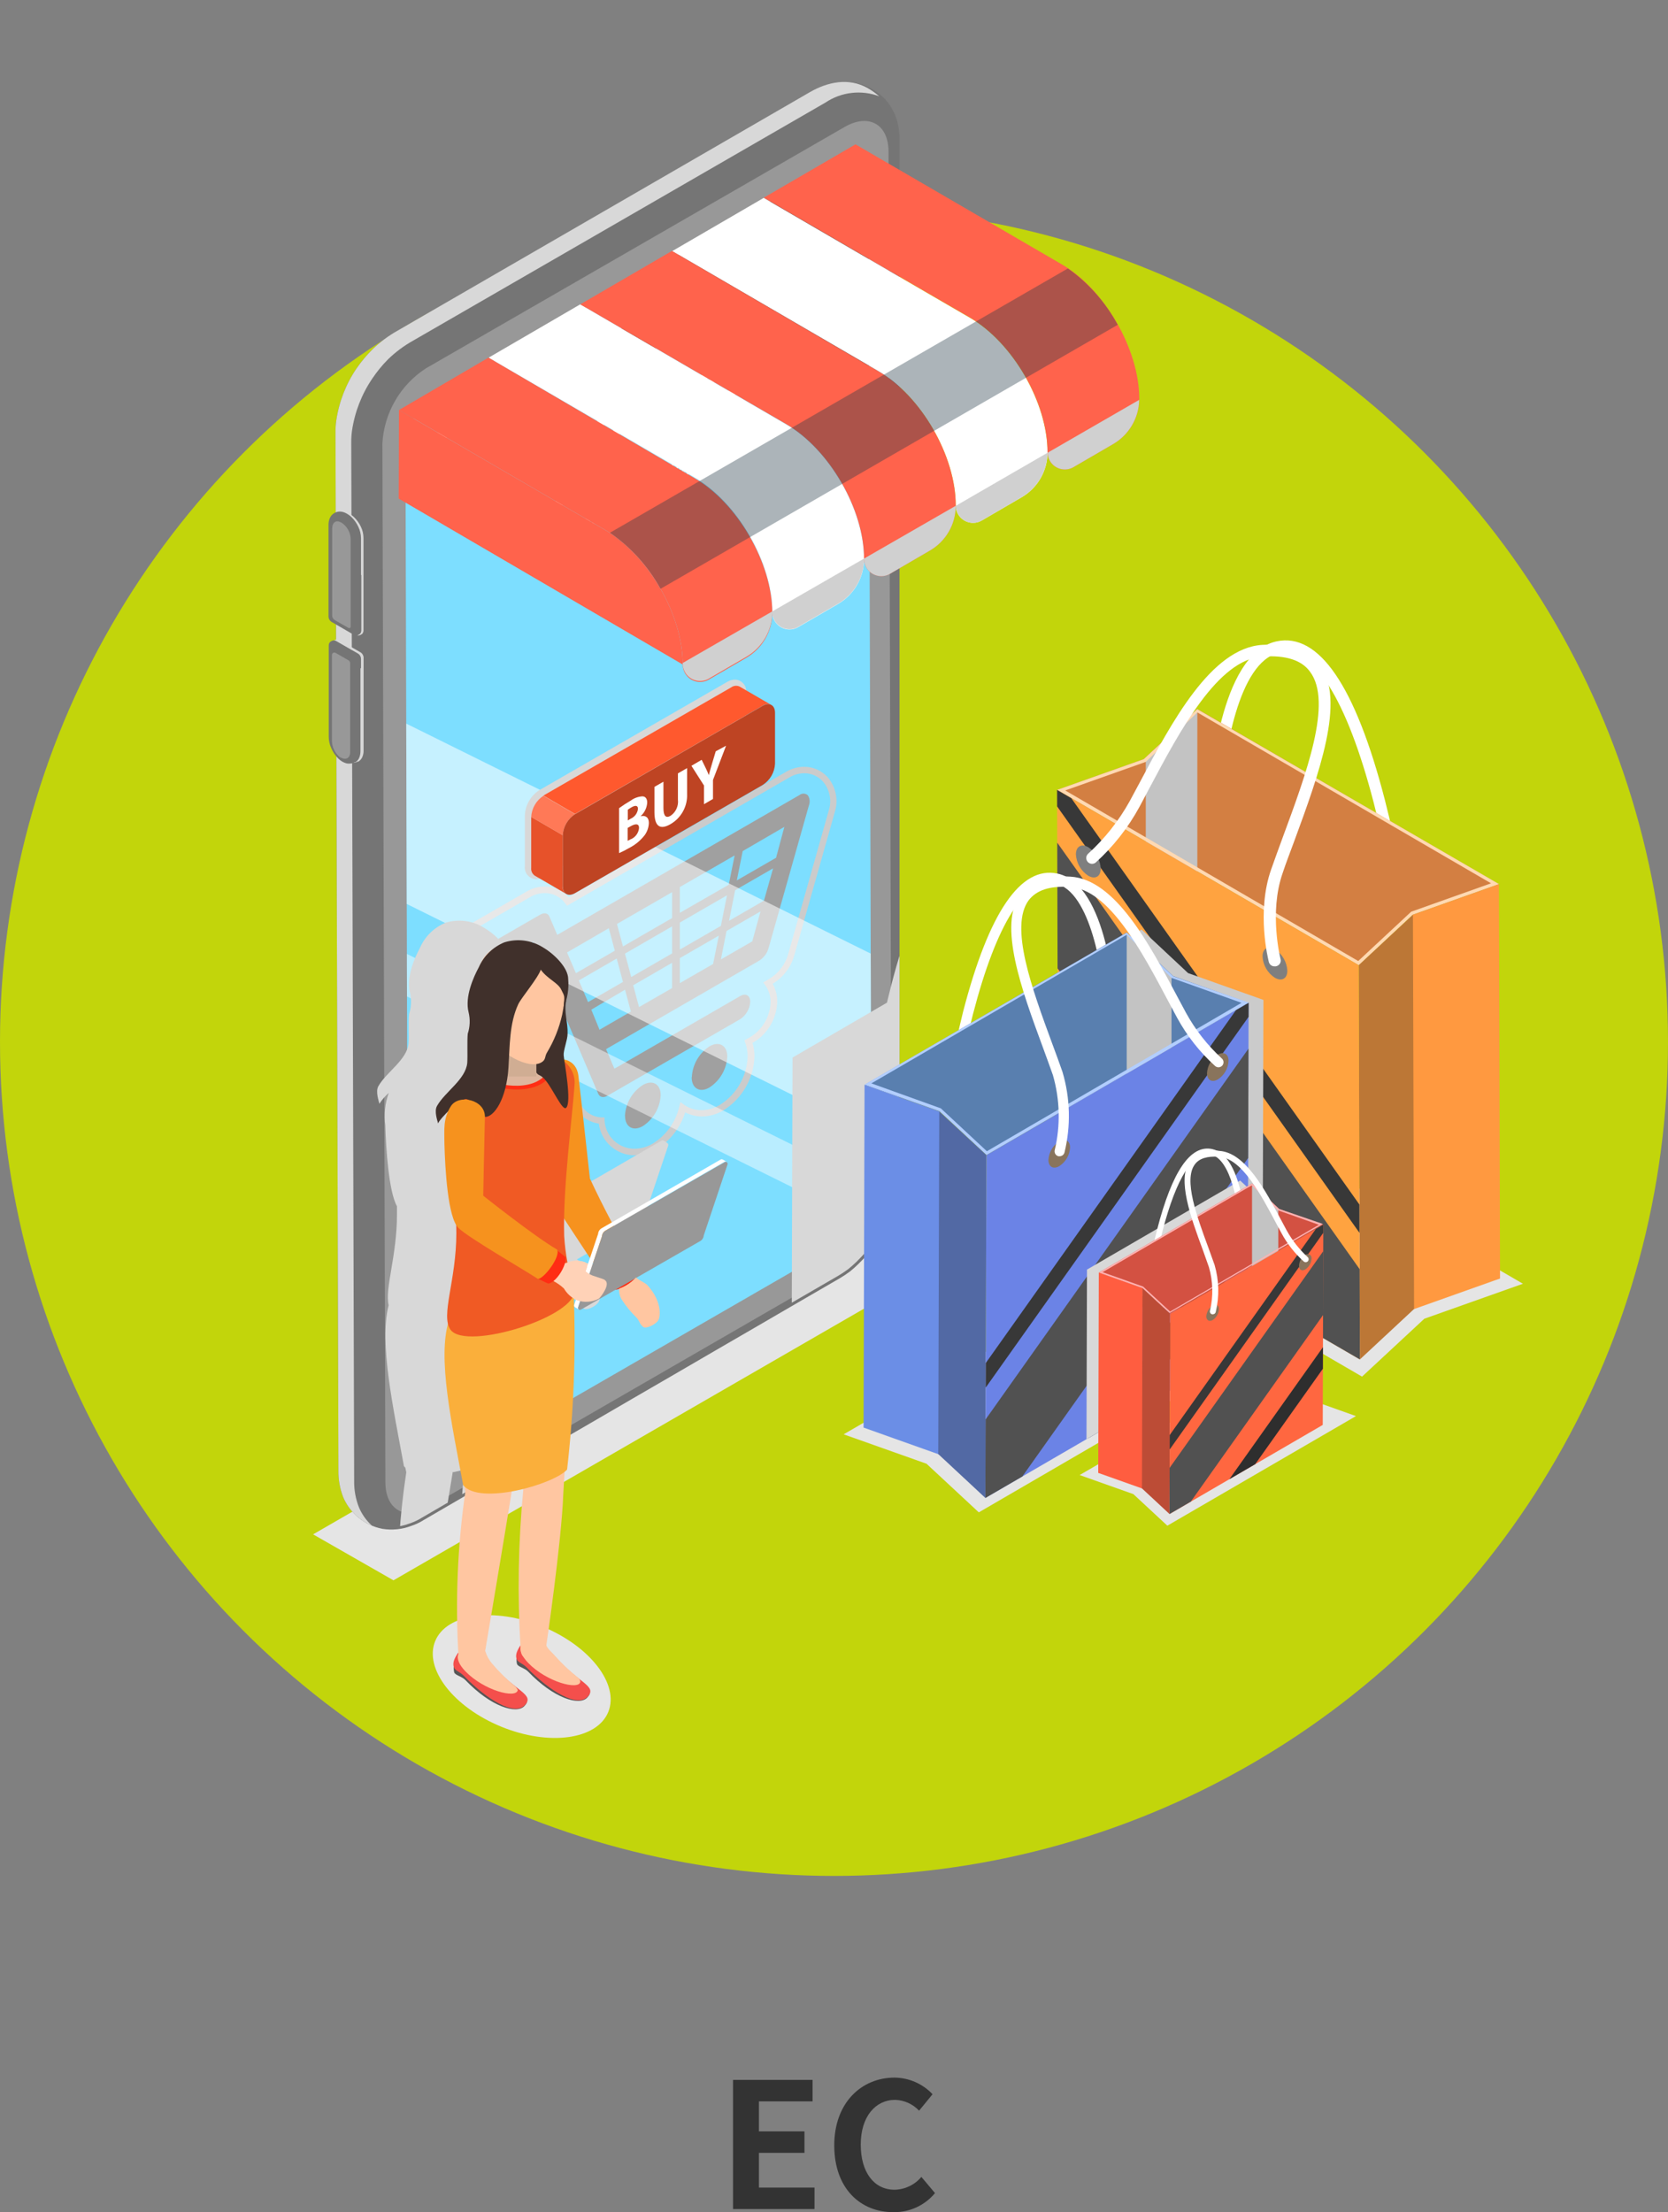 <?xml version="1.0" encoding="UTF-8"?>
<svg xmlns="http://www.w3.org/2000/svg" xmlns:xlink="http://www.w3.org/1999/xlink" viewBox="0 0 230 305">
  <rect x="0" y="0" width="230" height="305" fill="#808080" stroke="none"/>
  <defs>
    <style>
      .cls-1 {
        fill: none;
      }

      .cls-2 {
        fill: #faaf3b;
      }

      .cls-3 {
        fill: #f05a24;
      }

      .cls-4 {
        fill: #ffa340;
      }

      .cls-5, .cls-6, .cls-7 {
        fill: #fff;
      }

      .cls-8 {
        fill: #ffe42e;
      }

      .cls-9 {
        fill: #f6921e;
      }

      .cls-10 {
        fill: #ffd9b2;
      }

      .cls-11 {
        fill: #f44f4c;
      }

      .cls-12 {
        fill: #ffd2b7;
      }

      .cls-13 {
        fill: #ffc6a1;
      }

      .cls-14 {
        fill: #ff9940;
      }

      .cls-15 {
        fill: #ffb2b2;
      }

      .cls-16 {
        fill: #ff2d14;
      }

      .cls-17 {
        fill: #e7522a;
      }

      .cls-18 {
        fill: #ff7957;
      }

      .cls-19 {
        fill: #ff5d40;
      }

      .cls-20 {
        fill: #ff634c;
      }

      .cls-21 {
        fill: #ff6740;
      }

      .cls-22 {
        fill: #ff592e;
      }

      .cls-23 {
        fill: #7f7f7f;
      }

      .cls-24 {
        fill: #7ddeff;
      }

      .cls-25 {
        fill: #6b83e6;
      }

      .cls-26 {
        fill: #6b8ee6;
      }

      .cls-27 {
        fill: #989898;
      }

      .cls-28 {
        fill: #a0a0a0;
      }

      .cls-29 {
        fill: #c2d50b;
      }

      .cls-30 {
        fill: #bc4c36;
      }

      .cls-31 {
        fill: #333;
      }

      .cls-32 {
        fill: #b2ceff;
      }

      .cls-33, .cls-34 {
        fill: #d8d8d8;
      }

      .cls-35 {
        fill: #bc7736;
      }

      .cls-36 {
        fill: #be4423;
      }

      .cls-37 {
        fill: #a77343;
      }

      .cls-38 {
        fill: #d0d0d0;
      }

      .cls-39 {
        fill: #d0ad93;
      }

      .cls-40, .cls-41 {
        fill: #cbcbcb;
      }

      .cls-42 {
        fill: #d37f42;
      }

      .cls-43 {
        fill: #d35142;
      }

      .cls-44 {
        fill: #ddb69e;
      }

      .cls-45 {
        fill: #404040;
      }

      .cls-46 {
        fill: #40302b;
      }

      .cls-47 {
        fill: #1a1a1a;
      }

      .cls-48 {
        fill: #89745c;
      }

      .cls-49 {
        fill: #646464;
      }

      .cls-50 {
        fill: #597faf;
      }

      .cls-51 {
        fill: #383838;
      }

      .cls-52 {
        fill: #575757;
      }

      .cls-53 {
        fill: #2e2e2e;
      }

      .cls-54 {
        fill: #5269a4;
      }

      .cls-55 {
        fill: #757575;
      }

      .cls-56 {
        fill: #4d4d4d;
      }

      .cls-57 {
        fill: #515151;
      }

      .cls-34, .cls-58, .cls-41, .cls-59, .cls-60 {
        mix-blend-mode: multiply;
      }

      .cls-58 {
        fill: #c3c3c3;
      }

      .cls-59 {
        fill: #e5e5e5;
      }

      .cls-61 {
        clip-path: url(#clippath-3);
      }

      .cls-62 {
        clip-path: url(#clippath-1);
      }

      .cls-63 {
        clip-path: url(#clippath-4);
      }

      .cls-64 {
        clip-path: url(#clippath-2);
      }

      .cls-65 {
        clip-path: url(#clippath-5);
      }

      .cls-60 {
        fill: #263b47;
        opacity: .38;
      }

      .cls-66 {
        isolation: isolate;
      }

      .cls-6 {
        opacity: .56;
      }

      .cls-67 {
        clip-path: url(#clippath);
      }

      .cls-7 {
        opacity: .46;
      }
    </style>
    <clipPath id="clippath">
      <path class="cls-1" d="M88.026,42.901c1.849-1.068,3.364-.207,3.376,1.929-.13,2.36-1.375,4.517-3.353,5.81-1.86,1.079-3.376,.218-3.445-1.918,.142-2.377,1.414-4.542,3.422-5.822Z"/>
    </clipPath>
    <clipPath id="clippath-1">
      <path class="cls-1" d="M59.962,54.499c-2.392,1.559-3.898,4.165-4.053,7.016l.39,139.7c0,2.572,1.837,3.617,4.088,2.297l55.715-32.152c2.392-1.559,3.898-4.165,4.053-7.016l-.39-139.711c0-2.584-1.837-3.617-4.088-2.297L59.962,54.499Z"/>
    </clipPath>
    <clipPath id="clippath-2">
      <path class="cls-1" d="M124.036,148.233V19.419c.022-.499-.009-1-.092-1.493-.156-1.502-.76-2.922-1.734-4.076-.184-.207-.367-.39-.563-.574h0l-.379-.31h0l-.769-.528h-.08l-.39-.23c-2.595-1.447-5.5-.838-7.958,.586L54.841,45.577c-1.255,.7-2.413,1.561-3.445,2.561-.826,.81-1.572,1.699-2.228,2.653-1.467,2.157-2.425,4.619-2.802,7.2-.074,.548-.109,1.101-.103,1.654v11.012h-.092l-.115,.069c-.131,.075-.248,.172-.344,.287-.098,.118-.179,.25-.241,.39-.12,.291-.178,.604-.172,.919h0v12.631h0c.004,.311,.169,.598,.436,.758l.563,.322v2.044c-.083-.021-.17-.021-.253,0l-.103,.057c-.088,.005-.174,.029-.253,.069l-.115,.069c-.095,.052-.171,.133-.218,.23-.049,.096-.073,.203-.069,.31v12.631h0c.002,.259,.033,.517,.092,.769,.051,.262,.136,.517,.253,.758,.177,.417,.417,.804,.712,1.148,.115,41.866,.276,98.098,.276,98.454-.017,1.256,.209,2.504,.666,3.674,.092,.195,.184,.39,.287,.574-.004,.042-.004,.084,0,.126,.103,.184,.218,.356,.333,.528v.069c.115,.161,.23,.322,.367,.482h0l.436,.482h.057c.319,.318,.669,.603,1.045,.85h0c.393,.254,.808,.473,1.24,.655h0c.455,.193,.928,.34,1.412,.436,1.355,.223,2.746,.085,4.03-.402,.597-.197,1.168-.467,1.699-.804h0l5.741-3.341,5.741-3.33,5.741-3.341,5.741-3.33,5.741-3.341,5.741-3.33,5.741-3.341,5.741-3.33,5.741-3.341,5.741-3.33h0l.643-.402,.735-.517c.367-.299,.838-.712,1.148-1.022s.425-.436,.609-.62c.942-1.002,1.763-2.112,2.446-3.307,.69-1.179,1.237-2.435,1.631-3.743,.069-.241,.172-.563,.23-.804,.092-.459,.218-1.068,.287-1.539,.083-.574,.121-1.154,.115-1.734h0l.586-13.963Z"/>
    </clipPath>
    <clipPath id="clippath-3">
      <polygon class="cls-1" points="145.761 108.916 145.911 163.264 187.513 187.435 187.352 133.087 145.761 108.916"/>
    </clipPath>
    <clipPath id="clippath-4">
      <polygon class="cls-1" points="172.172 138.266 172.034 185.517 135.875 206.531 136.013 159.279 172.172 138.266"/>
    </clipPath>
    <clipPath id="clippath-5">
      <polygon class="cls-1" points="182.472 168.844 182.392 196.461 161.263 208.747 161.332 181.131 182.472 168.844"/>
    </clipPath>
  </defs>
  <g class="cls-66">
    <g id="_イヤー_1" data-name="レイヤー 1">
      <g>
        <circle class="cls-29" cx="115" cy="143.644" r="115"/>
        <polygon class="cls-59" points="116.331 197.758 156.418 174.471 163.525 181.131 175.043 185.219 134.968 208.518 127.756 201.812 116.331 197.758"/>
        <polygon class="cls-59" points="148.873 203.373 174.882 188.262 179.498 192.579 186.973 195.243 160.965 210.355 156.28 206.003 148.873 203.373"/>
        <polygon class="cls-59" points="209.996 176.997 162.274 149.255 153.811 157.189 140.089 162.07 187.812 189.801 196.401 181.82 209.996 176.997"/>
        <polygon class="cls-59" points="43.174 211.549 54.255 217.887 127.733 175.47 116.653 169.12 43.174 211.549"/>
        <path class="cls-55" d="M124.036,148.233V19.419c.022-.499-.009-1-.092-1.493-.156-1.502-.76-2.922-1.734-4.076-.625-.684-1.363-1.255-2.182-1.688-2.595-1.447-5.5-.838-7.958,.586L54.841,45.577c-1.255,.7-2.413,1.561-3.445,2.561-.826,.81-1.572,1.699-2.228,2.653-1.467,2.157-2.425,4.619-2.802,7.2-.074,.548-.109,1.101-.103,1.654,0,.367,.402,142.548,.402,143.122-.017,1.256,.209,2.504,.666,3.674,.965,2.241,2.97,3.863,5.362,4.34,1.355,.223,2.746,.085,4.03-.402,.597-.197,1.168-.467,1.699-.804h0l5.741-3.341,5.741-3.33,5.741-3.341,5.741-3.33,5.741-3.341,5.741-3.33,5.741-3.341,5.741-3.33,5.741-3.341,5.741-3.33h0l.643-.402,.735-.517c.367-.299,.838-.712,1.148-1.022l.609-.62c.942-1.002,1.763-2.112,2.446-3.307,.69-1.179,1.237-2.435,1.631-3.743,.069-.241,.172-.563,.23-.804,.092-.459,.218-1.068,.287-1.539,.083-.574,.121-1.154,.115-1.734h0l.356-14.296Z"/>
        <path class="cls-33" d="M49.501,207.84c-.462-1.169-.689-2.418-.666-3.674,0-.574-.402-142.754-.402-143.122-.005-.553,.029-1.106,.103-1.654,.377-2.581,1.335-5.043,2.802-7.2,.64-.956,1.371-1.848,2.182-2.664,1.032-.999,2.19-1.86,3.445-2.561L113.828,14.137c2.186-1.464,4.943-1.784,7.406-.861-.501-.435-1.043-.82-1.619-1.148-2.595-1.447-5.5-.838-7.958,.586L54.841,45.577c-1.255,.7-2.413,1.561-3.445,2.561-.826,.81-1.572,1.699-2.228,2.653-1.467,2.157-2.425,4.619-2.802,7.2-.074,.548-.109,1.101-.103,1.654,0,.367,.402,142.548,.402,143.122-.017,1.256,.209,2.504,.666,3.674,.758,1.766,2.175,3.166,3.95,3.904-.766-.697-1.373-1.551-1.78-2.503Z"/>
        <path class="cls-27" d="M58.722,50.79c-3.53,2.294-5.756,6.132-5.994,10.335l.413,143.225c0,3.812,2.71,5.351,6.017,3.445l57.781-33.358c3.531-2.291,5.754-6.132,5.983-10.335l-.402-143.168c0-3.801-2.71-5.34-6.028-3.445L58.722,50.79Z"/>
        <path class="cls-33" d="M48.812,71.298c.391,.376,.71,.819,.942,1.309,.238,.486,.363,1.02,.367,1.562h0v12.757h0c.004,.108-.02,.214-.069,.31-.044,.099-.121,.181-.218,.23l-.115,.069c-.188,.109-.42,.109-.609,0h0l-2.997-1.722-.08-.08,.08,.08c-.266-.161-.43-.447-.436-.758h0v-12.631h0c-.001-.311,.057-.619,.172-.907,.063-.146,.148-.282,.253-.402,.097-.115,.214-.212,.344-.287l.103-.069c1.01-.597,2.067,.344,2.262,.54Z"/>
        <path class="cls-33" d="M50.133,90.727h0v12.757h0c.009,.325-.058,.647-.195,.942-.091,.189-.224,.354-.39,.482h0l-.115,.092h-.115c-.154,.092-.327,.147-.505,.161-.175,.03-.353,.03-.528,0-.243-.055-.475-.148-.689-.276h0c-.188-.107-.362-.238-.517-.39-.424-.415-.76-.911-.988-1.458-.105-.245-.19-.499-.253-.758-.059-.252-.09-.51-.092-.769h0v-12.631h0c.003-.111,.026-.22,.069-.322,.051-.095,.126-.174,.218-.23l.115-.069c.187-.114,.422-.114,.609,0l.299,.172,.299,.161,.299,.172,.299,.172,.31,.172,.299,.172,.299,.172,.299,.172,.299,.172,.299,.172c.245,.173,.388,.458,.379,.758Z"/>
        <path class="cls-55" d="M49.777,79.279v-5.11h0c-.01-.542-.14-1.075-.379-1.562-.229-.488-.544-.932-.93-1.309-.207-.195-1.252-1.148-2.297-.597l-.115,.069c-.131,.075-.248,.172-.344,.287-.098,.118-.179,.25-.241,.39-.12,.291-.178,.604-.172,.919h0v12.631h0c.004,.311,.169,.598,.436,.758-.032-.021-.06-.048-.08-.08,.021,.032,.048,.06,.08,.08l3.077,1.78h0c.187,.114,.422,.114,.609,0l.115-.069c.092-.056,.167-.135,.218-.23,.042-.098,.065-.203,.069-.31h0v-7.648h-.046Z"/>
        <path class="cls-27" d="M46.952,71.998c-.655-.333-1.148,.069-1.148,.873v12c-.001,.261,.14,.503,.367,.632l1.895,1.079c.095,.051,.213,.015,.264-.08,.015-.028,.023-.06,.023-.092v-12.16c-.052-.904-.535-1.728-1.298-2.216,0,0-.092-.011-.103-.034Z"/>
        <path class="cls-55" d="M49.777,92.128v-1.275h0c.001-.313-.166-.602-.436-.758l-.299-.172-.299-.172-.31-.172-.299-.172-.299-.172-.299-.172-.299-.172-.299-.172-.299-.172-.299-.172c-.188-.109-.42-.109-.609,0l-.115,.069c-.095,.052-.171,.133-.218,.23-.049,.096-.073,.203-.069,.31h0v12.631h0c.002,.259,.033,.517,.092,.769,.051,.262,.136,.517,.253,.758,.228,.548,.564,1.044,.988,1.458,.153,.149,.323,.28,.505,.39h0c.21,.127,.438,.221,.677,.276,.179,.029,.361,.029,.54,0,.175-.015,.344-.07,.494-.161h.115l.126-.092h0c.166-.128,.3-.293,.39-.482,.131-.297,.197-.617,.195-.942h0v-11.46h.069Z"/>
        <path class="cls-27" d="M48.089,91.06l-1.814-1.045c-.157-.095-.362-.045-.457,.112-.034,.056-.051,.121-.048,.186v11.827c.012,.901,.435,1.746,1.148,2.297h.069c.712,.413,1.298,.08,1.298-.735v-12.241c.009-.159-.065-.311-.195-.402Z"/>
        <path class="cls-24" d="M59.962,54.499c-2.392,1.559-3.898,4.165-4.053,7.016l.39,139.7c0,2.572,1.837,3.617,4.088,2.297l55.715-32.152c2.392-1.559,3.898-4.165,4.053-7.016l-.39-139.711c0-2.584-1.837-3.617-4.088-2.297L59.962,54.499Z"/>
        <path class="cls-5" d="M79.942,72.515c.011,.092,.011,.184,0,.276l-.976,.563c-.006,.061-.006,.123,0,.184,.012,.044,.036,.084,.069,.115,.045,.013,.093,.013,.138,0l.184-.069c.088-.05,.163-.121,.218-.207,.059-.086,.098-.184,.115-.287l.207-.115c-.017,.174-.081,.341-.184,.482-.093,.143-.219,.261-.367,.344-.08,.051-.17,.082-.264,.092-.061,.031-.134,.031-.195,0-.06-.047-.104-.111-.126-.184-.008-.096-.008-.192,0-.287-.011-.115-.011-.23,0-.344,.035-.106,.077-.21,.126-.31,.056-.098,.121-.191,.195-.276,.076-.078,.161-.148,.253-.207,.083-.06,.185-.088,.287-.08,.072,.011,.137,.048,.184,.103,.064,.055,.111,.127,.138,.207Zm-.953,.62l.746-.425c.012-.049,.012-.1,0-.149-.016-.035-.04-.066-.069-.092h-.126c-.046-.007-.092-.007-.138,0-.113,.064-.205,.16-.264,.276-.034,.058-.061,.12-.08,.184-.011,.057-.011,.115,0,.172l-.069,.034Z"/>
        <polygon class="cls-5" points="78.782 72.079 78.312 74.433 78.059 74.571 77.646 73.078 77.232 75.053 76.98 75.191 76.509 73.399 76.75 73.25 77.106 74.777 77.519 72.814 77.772 72.664 78.174 74.157 78.541 72.217 78.782 72.079"/>
        <path class="cls-5" d="M77.577,60.711v9.29l-.965,.563v-6.66l-2.09,1.217v-.896c.28-.161,.549-.342,.804-.54,.258-.195,.493-.418,.7-.666,.213-.259,.391-.544,.528-.85,.151-.328,.251-.676,.299-1.033l.723-.425Z"/>
        <path class="cls-5" d="M82.962,57.599c.304-.186,.638-.318,.988-.39,.266-.077,.549-.077,.815,0,.232,.107,.422,.289,.54,.517,.175,.341,.262,.72,.253,1.102-.003,.389-.061,.776-.172,1.148-.102,.398-.249,.783-.436,1.148-.187,.36-.394,.708-.62,1.045l-.735,.999c-.241,.322-.494,.632-.746,.953-.247,.301-.477,.615-.689,.942-.201,.297-.381,.608-.54,.93-.137,.296-.234,.609-.287,.93l4.157-2.388v.976l-5.282,3.054c.031-.528,.116-1.051,.253-1.562,.132-.442,.301-.873,.505-1.286,.205-.399,.439-.783,.7-1.148,.253-.367,.517-.735,.804-1.079s.643-.85,.896-1.148c.236-.315,.451-.645,.643-.988,.174-.327,.309-.674,.402-1.033,.083-.303,.125-.616,.126-.93-.002-.194-.045-.386-.126-.563-.074-.143-.19-.259-.333-.333-.165-.048-.34-.048-.505,0-.21,.045-.411,.122-.597,.23-.279,.163-.524,.377-.723,.632-.206,.247-.376,.521-.505,.815-.125,.287-.217,.588-.276,.896-.056,.291-.079,.588-.069,.884l-.965,.551c-.03-.462,.008-.927,.115-1.378,.212-.938,.672-1.803,1.332-2.503,.305-.394,.669-.739,1.079-1.022Z"/>
        <polygon class="cls-5" points="87.165 57.702 88.428 56.967 88.428 58.426 87.165 59.149 87.165 57.702"/>
        <polygon class="cls-5" points="87.176 64.477 87.176 63.019 88.439 62.296 88.451 63.742 87.176 64.477"/>
        <path class="cls-5" d="M95.651,62.916l-.563,2.021c-.018,.078-.041,.155-.069,.23l-.08,.172-.103,.126-.126,.092h-.149v-.218h.069c.043-.024,.082-.055,.115-.092l.069-.149,.08-.299-.517-1.148,.241-.138,.379,1.01,.367-1.447,.287-.161Z"/>
        <path class="cls-5" d="M94.181,57.266l1.091-.632v1.045l-1.091,.632v2.182l-.919,.528v-2.193l-3.548,2.044v-1.068l3.674-8.176,.769-.448,.023,6.086Zm-.919,.528v-4.593h0l-2.675,6.109,2.71-1.573-.034,.057Z"/>
        <path class="cls-5" d="M101.093,47.345v.988l-3.261,1.883-.436,2.871h0c.182-.33,.41-.631,.677-.896,.254-.241,.531-.456,.827-.643,.315-.189,.661-.321,1.022-.39,.284-.053,.578-.013,.838,.115,.255,.157,.449,.396,.551,.677,.163,.405,.237,.839,.218,1.275-.003,.423-.061,.844-.172,1.252-.129,.45-.306,.885-.528,1.298-.246,.418-.543,.804-.884,1.148-.364,.384-.782,.712-1.24,.976-.303,.188-.638,.32-.988,.39-.267,.071-.548,.071-.815,0-.245-.097-.445-.281-.563-.517-.15-.311-.224-.654-.218-.999l.965-.563c.01,.201,.065,.397,.161,.574,.076,.149,.202,.267,.356,.333,.173,.049,.355,.049,.528,0,.235-.05,.46-.14,.666-.264,.238-.145,.458-.319,.655-.517,.212-.22,.393-.467,.54-.735,.165-.281,.293-.582,.379-.896,.084-.342,.126-.693,.126-1.045,.006-.262-.037-.523-.126-.769-.077-.188-.209-.348-.379-.459-.176-.094-.377-.131-.574-.103-.266,.037-.52,.131-.746,.276-.329,.187-.618,.436-.85,.735-.257,.31-.477,.649-.655,1.01l-.838,.425,.746-5.259,4.019-2.17Z"/>
        <path class="cls-5" d="M81.136,70.724l.218-.126v2.067l-.218,.126v-.184h0c-.035,.101-.09,.195-.161,.276-.076,.075-.161,.14-.253,.195-.08,.051-.17,.082-.264,.092-.068,.004-.135-.021-.184-.069-.06-.045-.101-.11-.115-.184-.018-.091-.018-.185,0-.276-.011-.107-.011-.215,0-.322,.029-.106,.068-.21,.115-.31,.048-.1,.109-.193,.184-.276,.074-.088,.164-.162,.264-.218h.103l.138-.057h.195l-.023-.735Zm0,1.539c.005-.073,.005-.146,0-.218,.007-.069,.007-.138,0-.207-.014-.05-.037-.097-.069-.138-.044-.018-.094-.018-.138,0-.059-.022-.124-.022-.184,0-.068,.04-.13,.091-.184,.149-.047,.064-.086,.133-.115,.207-.033,.069-.056,.143-.069,.218-.005,.076-.005,.153,0,.23-.006,.065-.006,.13,0,.195,.014,.049,.042,.093,.08,.126,.04,.019,.086,.019,.126,0,.057,.012,.115,.012,.172,0,.073-.038,.137-.093,.184-.161,.053-.058,.095-.124,.126-.195,.033-.069,.056-.143,.069-.218v.011Z"/>
        <path class="cls-5" d="M82.308,70.586c.066-.044,.14-.075,.218-.092,.045-.013,.093-.013,.138,0,.038,.038,.066,.086,.08,.138,.007,.069,.007,.138,0,.207v.988l-.218,.115v-1.01c.009-.069-.016-.138-.069-.184-.061-.031-.134-.031-.195,0-.067,.033-.126,.08-.172,.138-.048,.046-.087,.1-.115,.161-.032,.063-.059,.128-.08,.195-.005,.065-.005,.13,0,.195v.85l-.218,.126v-1.435l.195-.115v.241h0c.073-.222,.23-.407,.436-.517Z"/>
        <path class="cls-5" d="M84.191,70.069c.017,.091,.017,.185,0,.276l-.976,.563c-.006,.057-.006,.115,0,.172,.017,.044,.045,.083,.08,.115,.041,.013,.085,.013,.126,0,.066-.006,.13-.03,.184-.069,.088-.046,.163-.113,.218-.195,.06-.086,.099-.184,.115-.287l.218-.126c-.029,.177-.095,.345-.195,.494-.093,.139-.219,.254-.367,.333-.082,.049-.171,.084-.264,.103-.063,.025-.133,.025-.195,0-.059-.04-.1-.102-.115-.172-.018-.099-.018-.2,0-.299-.012-.111-.012-.222,0-.333,.034-.112,.08-.22,.138-.322,.048-.1,.109-.193,.184-.276,.073-.078,.159-.144,.253-.195,.083-.062,.184-.094,.287-.092,.073,.009,.139,.046,.184,.103,.06,.056,.103,.128,.126,.207Zm-.953,.62l.758-.436v-.149c-.018-.035-.046-.063-.08-.08-.036-.017-.078-.017-.115,0-.049-.015-.101-.015-.149,0-.057,.032-.108,.075-.149,.126-.048,.042-.087,.092-.115,.149-.034,.058-.061,.12-.08,.184v.184l-.069,.023Z"/>
        <path class="cls-5" d="M84.868,69.162c.064-.04,.134-.071,.207-.092,.052-.016,.108-.016,.161,0,.049,.008,.091,.037,.115,.08,.036,.059,.056,.126,.057,.195l-.218,.126c.013-.033,.013-.07,0-.103-.022-.01-.047-.01-.069,0h-.195l-.103,.069-.092,.08c-.004,.031-.004,.061,0,.092-.012,.037-.012,.078,0,.115-.012,.025-.012,.055,0,.08h.677c.042,.009,.079,.034,.103,.069,.016,.052,.016,.108,0,.161,.012,.084,.012,.169,0,.253-.035,.079-.081,.153-.138,.218-.048,.069-.106,.131-.172,.184l-.195,.126c-.064,.041-.134,.072-.207,.092-.056,.016-.116,.016-.172,0-.052-.013-.098-.046-.126-.092-.016-.068-.016-.139,0-.207l.218-.126c-.015,.041-.015,.086,0,.126h.08c.038,.01,.077,.01,.115,0l.126-.057,.103-.069,.103-.092c.029-.036,.056-.075,.08-.115,.006-.042,.006-.084,0-.126v-.115h-.161l-.207,.069c-.069,.01-.138,.01-.207,0-.051,.023-.11,.023-.161,0-.026-.059-.026-.125,0-.184-.016-.076-.016-.154,0-.23,.025-.07,.06-.135,.103-.195,.048-.059,.102-.113,.161-.161l.011-.172Z"/>
        <path class="cls-5" d="M86.705,67.543l.218-.126v2.067l-.218,.126v-.207h0c-.035,.104-.094,.199-.172,.276-.07,.077-.151,.143-.241,.195-.08,.051-.17,.082-.264,.092-.071,.002-.141-.022-.195-.069-.05-.051-.086-.114-.103-.184-.018-.091-.018-.185,0-.276-.011-.107-.011-.215,0-.322,.024-.108,.063-.212,.115-.31,.048-.1,.109-.193,.184-.276,.074-.088,.164-.162,.264-.218h.333l.092,.057h0l-.011-.827Zm0,1.539c.005-.073,.005-.146,0-.218,.007-.069,.007-.138,0-.207-.018-.048-.041-.094-.069-.138-.044-.018-.094-.018-.138,0-.059-.022-.124-.022-.184,0-.071,.037-.133,.088-.184,.149-.046,.066-.088,.135-.126,.207-.007,.073-.007,.146,0,.218-.006,.076-.006,.153,0,.23-.006,.061-.006,.123,0,.184,.017,.051,.045,.098,.08,.138,.04,.019,.086,.019,.126,0,.057,.012,.115,.012,.172,0,.073-.038,.137-.093,.184-.161,.053-.058,.095-.124,.126-.195,.033-.069,.056-.143,.069-.218l-.057,.011Z"/>
        <path class="cls-5" d="M88.29,68.485h.057v.195c-.039,.053-.09,.097-.149,.126h-.138c-.034,0,0-.069,0-.149-.053,.11-.122,.211-.207,.299-.073,.078-.159,.144-.253,.195l-.207,.011c-.045,.012-.093,.012-.138,0-.03,.011-.062,.011-.092,0-.013-.057-.013-.116,0-.172-.013-.076-.013-.154,0-.23,.024-.068,.054-.134,.092-.195l.149-.161,.161-.138,.161-.126,.126-.126,.092-.115c.012-.041,.012-.085,0-.126,.009-.038,.009-.077,0-.115-.022-.008-.047-.008-.069,0-.03-.011-.062-.011-.092,0h-.103c-.089,.049-.167,.116-.23,.195-.062,.079-.098,.175-.103,.276l-.207,.126c-.017-.087-.017-.177,0-.264,.031-.082,.073-.16,.126-.23,.048-.069,.106-.131,.172-.184,.062-.059,.131-.109,.207-.149l.172-.08h.161c.037-.014,.078-.014,.115,0,.015,.064,.015,.131,0,.195v.884s.161,.069,.195,.057Zm-.287-.184v-.287l-.103,.115-.138,.103-.149,.115c-.047,.032-.09,.071-.126,.115-.038,.043-.073,.089-.103,.138-.013,.057-.013,.116,0,.172-.008,.026-.008,.054,0,.08h.172c.067-.037,.129-.084,.184-.138,.052-.045,.094-.1,.126-.161,.034-.044,.058-.095,.069-.149,.004-.042,.004-.084,0-.126l.069,.023Z"/>
        <path class="cls-5" d="M89.622,66.395l-.563,2.021c-.018,.078-.041,.155-.069,.23-.022,.059-.049,.117-.08,.172-.028,.047-.063,.09-.103,.126-.033,.037-.072,.068-.115,.092h-.149v-.218h.069c.043-.024,.082-.055,.115-.092,.03-.046,.053-.097,.069-.149l.08-.299-.517-1.148,.241-.138,.402,1.022,.367-1.447,.253-.172Z"/>
        <path class="cls-5" d="M89.955,67.382v.299c-.002,.111-.025,.22-.069,.322-.05,.108-.12,.205-.207,.287v-.149l.069-.092v-.092c.005-.034,.005-.069,0-.103v-.069l-.149,.08v-.322l.356-.161Z"/>
        <polygon class="cls-5" points="92.849 63.961 92.86 66.027 92.631 66.154 92.631 64.443 92.068 66.487 91.861 66.602 91.299 65.212 91.299 66.935 91.069 67.061 91.057 64.994 91.39 64.799 91.965 66.211 92.527 64.144 92.849 63.961"/>
        <path class="cls-5" d="M94.307,65.005h.069v.195c-.042,.051-.092,.094-.149,.126h-.138c-.034,0,0-.069,0-.149-.053,.11-.122,.211-.207,.299-.073,.078-.159,.144-.253,.195l-.172,.08c-.045,.012-.093,.012-.138,0-.037-.013-.069-.037-.092-.069-.013-.057-.013-.116,0-.172-.018-.075-.018-.154,0-.23,.024-.068,.054-.134,.092-.195l.138-.161,.172-.138,.161-.126,.138-.103c.041-.032,.075-.071,.103-.115,.012-.041,.012-.085,0-.126,.015-.037,.015-.078,0-.115-.021-.012-.048-.012-.069,0-.03-.01-.062-.01-.092,0h-.103c-.083,.052-.157,.118-.218,.195-.066,.077-.103,.174-.103,.276l-.207,.126c-.017-.087-.017-.177,0-.264,.031-.08,.07-.157,.115-.23l.172-.184,.207-.149,.184-.08c.053-.011,.108-.011,.161,0,.042,.001,.081,.022,.103,.057,.021,.063,.021,.132,0,.195v.884c0,.023,.092-.011,.126-.023Zm-.276-.172v-.264l-.115,.103-.138,.103-.138,.115-.138,.115c-.035,.043-.065,.089-.092,.138-.013,.057-.013,.116,0,.172-.008,.026-.008,.054,0,.08h.276c.065-.04,.127-.086,.184-.138l.126-.149,.069-.161c.004-.038,.004-.077,0-.115h-.034Z"/>
        <path class="cls-5" d="M97.04,61.549c.068-.041,.141-.072,.218-.092,.06-.018,.124-.018,.184,0,.052,.022,.093,.063,.115,.115,.019,.075,.019,.154,0,.23,.012,.088,.012,.176,0,.264-.026,.082-.056,.163-.092,.241l-.138,.23-.161,.218-.172,.218-.149,.207c-.043,.066-.081,.135-.115,.207-.033,.065-.056,.135-.069,.207l.919-.528v.207l-1.148,.677c-.013-.114-.013-.23,0-.344,.031-.098,.07-.194,.115-.287,.043-.088,.093-.173,.149-.253,0-.092,.126-.161,.184-.241l.195-.264,.149-.218c.032-.067,.059-.136,.08-.207,.011-.068,.011-.138,0-.207,.013-.045,.013-.093,0-.138-.017-.028-.04-.052-.069-.069-.037-.012-.078-.012-.115,0h-.138c-.059,.04-.113,.086-.161,.138-.041,.057-.076,.119-.103,.184-.01,.065-.01,.131,0,.195-.011,.065-.011,.131,0,.195l-.207,.126c-.017-.103-.017-.207,0-.31,.022-.1,.057-.196,.103-.287,.055-.092,.116-.181,.184-.264,.073-.061,.154-.111,.241-.149Z"/>
        <path class="cls-5" d="M98.831,61.882l.241-.138v.218l-.241,.138v.482l-.195,.115v-.425l-.792,.448v-.23l.815-1.814,.172-.092v1.298Zm-.195,.115v-1.01h0l-.597,1.343,.609-.344-.011,.011Z"/>
        <path class="cls-8" d="M86.108,74.467h.069v1.286c-.004,.047-.029,.09-.069,.115m-.069,0v-1.286c.007-.046,.031-.087,.069-.115l-.069,1.401Z"/>
        <path class="cls-8" d="M87.257,78.257h0l.792,.459v.103h0l-.792-.459v-.103c0-.103-.023,0,0,0Z"/>
        <path class="cls-8" d="M88.037,74.272h0v.103l-.792,1.378h0v-.103l.792-1.366v-.011Z"/>
        <path class="cls-8" d="M84.179,76.5h0l.804,.448c.023,.035,.023,.08,0,.115h0l-.804-.448c-.023-.035-.023-.08,0-.115,0,0-.011,.011,0,0Z"/>
        <path class="cls-5" d="M84.156,77.924c.298-.187,.648-.275,.999-.253,.352,.044,.652,.277,.781,.609,.251-.11,.541-.084,.769,.069,.208,.209,.317,.498,.299,.792-.031,.92-.495,1.772-1.252,2.297l-3.537,2.044h0c-.861,.494-1.55,.103-1.55-.884,.051-1.085,.625-2.078,1.539-2.664,.124-.086,.265-.145,.413-.172,.32-.751,.855-1.391,1.539-1.837Z"/>
        <path class="cls-8" d="M86.108,76.442c.597-.344,1.079-.069,1.079,.62-.026,.468-.194,.917-.482,1.286-.224-.16-.514-.195-.769-.092-.128-.331-.428-.565-.781-.609,.17-.499,.506-.925,.953-1.206Z"/>
        <path class="cls-8" d="M88.91,76.052c-.004,.047-.029,.09-.069,.115l-1.148,.655h0c-.014-.037-.014-.078,0-.115l1.217-.655Z"/>
        <path class="cls-5" d="M90.747,72.607c.253-.138,.436-.172,.528-.092,.141,.188,.206,.421,.184,.655v.804c.006,.119,.006,.237,0,.356,.004,.22-.02,.44-.069,.655-.042,.182-.104,.359-.184,.528-.08,.188-.176,.368-.287,.54l-.276,.448c-.142,.254-.243,.529-.299,.815-.056,.311-.083,.626-.08,.942v.85l1.206-.689v.241l-1.389,.804v-.39c-.012-.088-.012-.176,0-.264v-.459c-.006-.327,.021-.654,.08-.976,.049-.235,.118-.466,.207-.689,.088-.194,.188-.381,.299-.563l.276-.448c.122-.207,.211-.432,.264-.666,.04-.185,.063-.373,.069-.563v-1.275c.01-.147-.04-.292-.138-.402-.08-.069-.218,0-.39,.057-.168,.091-.304,.231-.39,.402-.077,.169-.116,.354-.115,.54v1.24l-.172,.103v-1.148c-.003-.292,.056-.582,.172-.85,.118-.212,.293-.387,.505-.505Z"/>
        <path class="cls-5" d="M93.664,70.931v.31l-.85,3.031,.149-.069c.241-.126,.402-.149,.505,0s.161,.31,.172,.666v1.619c.001,.301-.062,.598-.184,.873-.112,.214-.289,.386-.505,.494-.253,.149-.436,.184-.54,.103s-.172-.299-.184-.655,0-.379,0-.563v-.574l.218-.115v1.148c0,.264,.08,.655,.528,.39,.346-.197,.544-.58,.505-.976v-1.699c.021-.169-.029-.339-.138-.471-.092-.08-.241,0-.448,0l-.218,.126v-.31l.815-3.009-1.229,.712v-.253l1.401-.781Z"/>
        <path class="cls-5" d="M94.916,70.023c.287-.172,.505,0,.517,.287-.025,.353-.211,.675-.505,.873-.287,.161-.517,0-.517-.287,.025-.353,.211-.675,.505-.873Zm0,.942c.185-.124,.3-.329,.31-.551,0-.207-.138-.287-.322-.184-.187,.123-.302,.328-.31,.551,0,.207,.138,.287,.322,.184Z"/>
        <path class="cls-5" d="M115.263,26.297c.126-.069,.218,0,.218,.126v.735l.425-.241c.061-.045,.148-.031,.193,.03,.02,.028,.029,.062,.026,.096v1.389c-.006,.152-.088,.29-.218,.367l-.413,.241v.746c-.006,.152-.088,.29-.218,.367l-5.523,3.192c-.126,.069-.218,0-.218-.126v-3.364c.006-.152,.088-.29,.218-.367l5.512-3.192Z"/>
        <polygon class="cls-5" points="61.558 58.885 61.558 60.952 59.951 61.882 59.939 59.815 61.558 58.885"/>
        <polygon class="cls-5" points="63.866 56.267 63.866 59.62 62.259 60.55 62.247 57.197 63.866 56.267"/>
        <polygon class="cls-5" points="66.163 53.637 66.186 58.288 64.567 59.218 64.555 54.579 66.163 53.637"/>
        <path class="cls-49" d="M88.026,42.901c1.849-1.068,3.364-.207,3.376,1.929-.13,2.36-1.375,4.517-3.353,5.81-1.86,1.079-3.376,.218-3.445-1.918,.142-2.377,1.414-4.542,3.422-5.822Z"/>
        <path class="cls-45" d="M88.026,43.9c1.389-.804,2.526-.161,2.526,1.435-.104,1.754-1.038,3.354-2.515,4.306-1.389,.804-2.526,.161-2.526-1.447,.111-1.749,1.044-3.342,2.515-4.295Z"/>
        <path class="cls-47" d="M88.026,45.645c.551-.322,.988-.069,.988,.563-.04,.688-.402,1.318-.976,1.699-.54,.31-.988,.057-.988-.563,.035-.69,.397-1.322,.976-1.699Z"/>
        <g class="cls-67">
          <rect class="cls-45" x="85.989" y="40.535" width="5.167" height="7.992" transform="translate(36.065 128.62) rotate(-84.71)"/>
        </g>
        <path class="cls-40" d="M87.532,159.291c-2.521,.002-4.648-1.874-4.961-4.375-1.54-.213-2.851-1.227-3.445-2.664l-7.349-17.132-3.284,1.895c-.748,.442-1.6,.68-2.469,.689-2.48-.011-4.481-2.029-4.471-4.509,0-.055,.001-.11,.004-.165,.051-2.293,1.267-4.401,3.227-5.592l7.843-4.524c.748-.442,1.6-.68,2.469-.689,1.271-.011,2.483,.534,3.319,1.493l29.982-17.305c.748-.442,1.6-.68,2.469-.689,1.237-.01,2.419,.508,3.25,1.424h0c1.157,1.344,1.528,3.195,.976,4.88l-5.558,19.659c-.456,1.652-1.528,3.066-2.997,3.95h0c.422,.746,.639,1.589,.632,2.446-.049,2.296-1.265,4.409-3.227,5.604l-.184,.103c.185,.599,.278,1.222,.276,1.849-.091,3.053-1.708,5.857-4.306,7.464-.892,.534-1.911,.819-2.951,.827-.799-.003-1.586-.196-2.297-.563-.658,2.099-2.048,3.891-3.916,5.052-.913,.56-1.961,.862-3.031,.873Zm-15.33-25.434l7.705,18.051c.508,1.265,1.715,2.112,3.077,2.159h.379v.379c.099,2.209,1.923,3.947,4.134,3.939,.886-.012,1.754-.258,2.515-.712,1.842-1.141,3.155-2.967,3.652-5.075l.161-.643,.528,.379c.692,.486,1.519,.744,2.365,.735,.886-.012,1.754-.258,2.515-.712,2.324-1.446,3.772-3.958,3.858-6.694-0-.633-.105-1.261-.31-1.86l-.138-.356,.827-.471c1.689-1.034,2.739-2.854,2.79-4.834-.004-.821-.257-1.621-.723-2.297l-.287-.39,.85-.505c1.276-.772,2.205-2.006,2.595-3.445l5.569-19.704c.465-1.391,.169-2.924-.781-4.042-.66-.738-1.605-1.156-2.595-1.148-.717,.006-1.418,.204-2.032,.574l-30.671,17.695-.241-.322c-.66-.911-1.723-1.443-2.848-1.424-.717,.006-1.418,.204-2.032,.574l-7.831,4.524c-1.691,1.028-2.742,2.845-2.79,4.823-.089,2.002,1.462,3.697,3.464,3.786,.04,.002,.079,.003,.119,.003,.717-.006,1.418-.204,2.032-.574l4.145-2.411Z"/>
        <path class="cls-28" d="M111.393,109.651c.271,.412,.327,.929,.149,1.389l-5.558,19.659c-.199,.72-.657,1.342-1.286,1.745l-21.128,12.206,1.148,2.698,17.339-10.013c.769-.448,1.389-.092,1.389,.792-.057,.969-.568,1.854-1.378,2.388l-18.292,10.553c-.563,.333-1.079,.218-1.286-.264l-8.957-20.968-6.89,3.973c-.758,.448-1.378,.092-1.389-.781,.052-.971,.564-1.858,1.378-2.388l7.843-4.524c.574-.333,1.079-.23,1.286,.264l1.079,2.515,33.403-19.28c.339-.273,.826-.258,1.148,.034Zm-17.649,12.631v3.571l6.74-3.87,.815-4.042-7.602,4.386,.046-.046Zm-1.068,4.295v-3.571l-7.602,4.386,.827,3.1,6.775-3.916Zm0,4.961v-3.812l-6.499,3.755,.861,3.227,5.65-3.261-.011,.092Zm1.079-.62l5.65-3.261,.838-4.214-6.499,3.755v3.72l.011-0Zm13.251-12.631l1.148-4.283-5.741,3.341-.815,4.042,5.374-3.1h.034Zm-28.822,13.021l1.229,2.871,5.362-3.1-.827-3.1-5.741,3.33h-.023Zm27.157-7.131l1.263-4.455-5.236,3.02-.838,4.214,4.811-2.779Zm-25.526,11.001l1.275,2.986,4.811-2.779-.861-3.227-5.225,3.02Zm23.907-5.362l1.148-4.157-4.685,2.698-.781,3.927,4.283-2.469,.034-0Zm-21.014,12.137l4.283-2.48-.804-3.02-4.651,2.756,1.148,2.802,.023-.057Zm15.617-9.025l.792-3.927-5.374,3.1v3.445l4.593-2.641-.011,.023Zm-5.65,3.261v-3.445l-5.362,3.1,.804,3.008,4.593-2.641-.034-.023Zm2.698,12.333c0,1.562,1.148,2.193,2.457,1.412,1.45-.943,2.363-2.521,2.457-4.249,0-1.562-1.148-2.193-2.469-1.412-1.438,.949-2.338,2.527-2.423,4.249l-.023,0Zm-9.186,5.328c0,1.562,1.148,2.182,2.469,1.401,1.446-.946,2.354-2.524,2.446-4.249,0-1.562-1.148-2.182-2.469-1.401-1.454,.939-2.369,2.52-2.457,4.249l.011,0Z"/>
        <g class="cls-62">
          <rect class="cls-56" x="94.443" y="-26.941" width="38.433" height="121.212" transform="translate(33.059 120.587) rotate(-63.66)"/>
          <rect class="cls-6" x="76.317" y="67.138" width="22.254" height="121.212" transform="translate(-65.836 149.429) rotate(-63.66)"/>
          <rect class="cls-7" x="76.255" y="85.12" width="5.248" height="121.212" transform="translate(-86.716 151.758) rotate(-63.66)"/>
        </g>
        <path class="cls-5" d="M67.357,49.308l28.408,16.524c5.937,3.445,10.736,11.747,10.725,18.568h0c-.006,1.313,1.052,2.382,2.365,2.389,.423,.002,.84-.109,1.206-.322l5.5-3.192c2.209-1.281,3.572-3.636,3.583-6.189h0c0-6.821-4.788-15.134-10.725-18.568l-28.408-16.558-12.631,7.349h-.023Z"/>
        <path class="cls-5" d="M92.654,34.599l28.42,16.535c5.937,3.445,10.736,11.735,10.713,18.568h0c.001,1.319,1.071,2.388,2.39,2.387,.419-0,.83-.111,1.193-.32l5.5-3.204c2.208-1.28,3.568-3.637,3.571-6.189h0c0-6.821-4.777-15.134-10.713-18.568-2.664-1.527-28.018-16.294-28.42-16.524l-12.631,7.349-.023-.034Z"/>
        <path class="cls-20" d="M55.013,56.531l28.42,16.535c5.937,3.445,10.736,11.735,10.713,18.568h0c.001,1.319,1.071,2.388,2.39,2.387,.419-0,.83-.111,1.193-.32l5.19-3.02c2.202-1.285,3.561-3.639,3.571-6.189h0c0-6.821-4.788-15.134-10.725-18.568l-28.408-16.616-12.344,7.223Z"/>
        <path class="cls-20" d="M80.011,41.959l28.408,16.524c5.937,3.445,10.736,11.747,10.725,18.568h0c-.006,1.313,1.052,2.382,2.365,2.389,.423,.002,.84-.109,1.206-.322l5.5-3.204c2.207-1.274,3.568-3.629,3.571-6.178h0c0-6.89-4.777-15.146-10.713-18.568l-28.42-16.57-12.631,7.36h-.011Z"/>
        <path class="cls-20" d="M105.308,27.25c.402,.23,25.756,14.997,28.42,16.524,5.937,3.445,10.736,11.747,10.713,18.568h0c-.01,1.313,1.046,2.385,2.358,2.395,.43,.003,.853-.11,1.224-.328l5.466-3.181c2.225-1.29,3.597-3.664,3.606-6.235h0c0-6.821-4.777-15.134-10.725-18.568l-28.408-16.524-12.631,7.349h-.023Z"/>
        <path class="cls-20" d="M54.978,68.749l.034-12.218,28.42,16.535c5.937,3.445,10.736,11.735,10.713,18.556l-39.168-22.874Z"/>
        <path class="cls-38" d="M131.787,69.736c-.003,2.549-1.364,4.903-3.571,6.178l-5.5,3.204c-1.135,.66-2.59,.274-3.249-.861-.213-.366-.324-.783-.322-1.206h0c-.01,2.553-1.374,4.909-3.583,6.189l-5.5,3.192c-1.135,.66-2.59,.274-3.249-.861-.213-.366-.324-.783-.322-1.206h0c-.01,2.55-1.369,4.904-3.571,6.189l-5.19,3.02c-1.142,.66-2.603,.268-3.263-.874-.209-.363-.32-.774-.32-1.193v-.103l37.641-21.668Z"/>
        <path class="cls-38" d="M135.37,71.769c-1.135,.66-2.59,.274-3.249-.861-.207-.356-.318-.76-.322-1.172l12.631-7.303c-.024,2.531-1.381,4.862-3.571,6.132l-5.489,3.204Z"/>
        <path class="cls-38" d="M148.024,64.408c-1.135,.66-2.59,.275-3.25-.859-.2-.343-.31-.73-.321-1.127l12.631-7.292c-.054,2.52-1.416,4.83-3.594,6.097l-5.466,3.181Z"/>
        <path class="cls-60" d="M147.254,37.01l-63.155,36.446c2.898,1.997,5.288,4.643,6.982,7.728l63.041-36.4c-1.662-3.084-4.011-5.744-6.867-7.774Z"/>
        <g class="cls-64">
          <path class="cls-34" d="M177.649,183.669l7.464-6.89,11.827-4.272-.161-54.348-14.985-8.704c-.218-.953-.459-1.941-.723-2.951-4.099-15.766-9.129-23.126-14.928-21.817-.482,.104-.949,.27-1.389,.494h-.643c-5.581,.333-10.151,6.821-13.986,13.607l-2.297,2.136-11.965,4.249h0v11.483c-5.029-1.01-9.381,5.397-12.93,19.027-.218,.873-.436,1.734-.632,2.561l-13.021,7.567-.138,47.252,10.335,3.663,6.488,6.04,15.571-9.048v5.592l6.029,2.136,1.148,1.022-.723,1.022,4.145,2.94,2.297-3.181,5.282-3.066-5.5,7.762,1.389,.988,7.682-10.828,9.301-5.408v-7.739l2.136-3.008,2.928,1.722Zm-12.447-96.938c2.687,0,4.513,.677,5.581,2.113,2.055,2.767,1.148,8.038-.62,13.779l-10.22-5.937c.999-4.203,2.664-8.428,5.259-9.956Zm12.298,42.59h0l4.421-4.122-4.421,4.122Zm-45.506-8.991c.976-1.168,2.428-1.83,3.95-1.803v11.816l-3.445,1.998c-1.516-5.018-2.297-9.6-.505-12.011Zm47.929-12l-8.337-4.846c1.504-4.857,2.457-9.462,1.688-12.872,2.297,3.445,4.386,8.991,6.293,16.294,.149,.482,.241,.953,.356,1.424h0Zm-17.638-21.14c-1.857,2.598-3.151,5.555-3.801,8.681l-3.25-1.883-.677,.643c2.354-3.514,4.938-6.373,7.728-7.441Zm-37.893,48.848c1.654-6.35,3.514-11.127,5.466-14.17-.666,2.963,.161,6.97,1.47,11.196l-7.246,4.203,.31-1.229Zm-4.593,13.515h0l6.419,5.96h0l-6.419-5.96Zm52.821,32.427v-1.263l.632,.367-.632,.896Z"/>
          <path class="cls-34" d="M91.827,157.58c.074-.029,.156-.029,.23,0l-.54-.31c-.094-.061-.216-.061-.31,0l-14.928,8.647c-1.573-3.077-2.997-6.109-2.997-6.109,0,0-1.148-10.266-1.585-14.147-.033-1.144-.87-2.105-1.998-2.297,0-.253,0-.448-.069-.574-.069-.689,.494-2.136,.528-2.974,0-1.47-.482-2.94-.207-4.409,.264-1.019,.365-2.073,.299-3.123,0-1.539-1.929-3.445-3.445-4.329-1.592-1.022-3.554-1.291-5.362-.735-1.576,.649-2.84,1.884-3.525,3.445-.735,1.366-1.929,4.053-1.389,6.189,.226,.98,.186,2.003-.115,2.963-.115,1.079,0,2.951-.069,4.03-.23,2.297-3.077,3.962-4.18,5.925-.413,.735,.08,2.067,.149,2.411,.357-.555,.79-1.058,1.286-1.493-.51,1.43-.671,2.962-.471,4.467,.08,3.077,.482,9.186,1.608,11.15v1.148c0,5.741-1.699,10.197-1.148,12.505-1.332,5.179,.632,14.112,2.113,22.196l.184,.195c.092,.413,.138,.643,.138,.643-.906,5.907-1.29,11.882-1.148,17.856-3.766,1.562-4.593,5.294-1.527,9.186,3.583,4.593,11.15,7.682,16.891,6.89s7.498-5.202,3.927-9.806c-1.812-2.178-4.103-3.907-6.694-5.052,.62-4.455,1.883-13.779,2.159-18.648,0-.815,.103-1.906,.172-3.181l.218-.195c.83-7.426,1.176-14.898,1.033-22.368v.057l.54,.31h0c.101,.068,.232,.068,.333,0l4.915-2.836,.31-.08h0c-.021,.514,.103,1.023,.356,1.47,.585,.916,1.274,1.76,2.055,2.515,.459,.494,.367,.838,.919,1.298,.367,.31,1.654-.241,2.067-.907s.494-2.675-1.47-4.834c-.344-.39-.861-.505-1.527-1.033l8.842-5.098c.256-.165,.419-.442,.436-.746l3.307-9.841c.046-.299-.103-.367-.31-.367Zm-19.268,15.042h0v0Zm.643-1.78l-.218,.677c-.149-.043-.292-.105-.425-.184-.765-.271-1.6-.271-2.365,0h-.126c-.248-1.199-.39-2.417-.425-3.64v-2.377c.988,1.711,2.4,3.743,3.56,5.546v-.023Zm-9.186,31.911c-.606,5.931-.783,11.899-.528,17.856-1.278-.32-2.587-.497-3.904-.528,.907-5.397,2.228-13.32,2.813-16.926-.006-.053-.006-.107,0-.161,.528-.103,1.056-.218,1.573-.344l.046,.103Zm7.062-25.526v-.746l.241,.115-.241,.632Zm6.43-2.297h0Zm1.745-1.148l.08-.08-.08,.08Zm-1.435,.999l.115-.069-.115,.069Zm.299-.172l.126-.069-.126,.069Zm.31-.184l.115-.069-.115,.069Zm.287-.195l.115-.08-.115,.08Zm.276-.218l.103-.08-.103,.08Z"/>
        </g>
        <ellipse class="cls-59" cx="71.939" cy="231.158" rx="7.464" ry="12.895" transform="translate(-169.235 210.086) rotate(-67.72)"/>
        <path class="cls-12" d="M82.009,175.263c-.436,.069-1.148-.115-1.286,0,.372,.343,.821,.591,1.309,.723,.942,.322,1.275,.39,1.389,.528,.815,.574-.62,2.365-.827,2.538-.931,.493-2.023,.58-3.02,.241-.761-.34-1.395-.91-1.814-1.631-.435-.411-.926-.759-1.458-1.033-1.033-.505,0-2.802,.655-2.595,.444,.209,.957,.209,1.401,0,.743-.263,1.554-.263,2.297,0,.561,.274,1.179,.408,1.803,.39,.094-.013,.181,.053,.194,.147l.001,.013c.069,.218-.08,.586-.643,.677Z"/>
        <path class="cls-52" d="M76.807,228.922c3.043,3.445,5.512,3.72,4.157,5.144-1.079,1.148-4.593,.115-8.141-3.594-.494-.517-1.378-.632-1.539-1.056-.173-.806,.02-1.647,.528-2.297,.976-.643,3.341-.08,4.995,1.803Z"/>
        <path class="cls-11" d="M76.52,228.394c3.192,3.64,5.914,4.053,4.501,5.546s-5.121-.655-8.44-4.076c-.517-.54-1.148-.643-1.332-1.091-.322-.838,.425-1.768,.781-2.297,1.033-.643,2.756,0,4.49,1.918Z"/>
        <path class="cls-13" d="M72.834,229.278c-.873-.907-1.24-1.768-.976-2.365,.286-.512,.854-.798,1.435-.723,.655,0,1.814-.115,2.044,.655,.149,.471,.655,.85,1.068,1.321,1.051,1.186,2.203,2.277,3.445,3.261,.106,.134,.163,.3,.161,.471-.195,1.16-4.616,.023-7.177-2.618Z"/>
        <path class="cls-52" d="M68.149,230.082c3.043,3.445,5.512,3.72,4.157,5.144-1.079,1.148-4.593,.115-8.141-3.594-.494-.517-1.378-.632-1.539-1.056-.173-.806,.02-1.647,.528-2.297,.988-.655,3.353-.08,4.995,1.803Z"/>
        <path class="cls-11" d="M67.862,229.554c3.192,3.64,5.925,4.053,4.501,5.546s-5.121-.655-8.44-4.076c-.517-.54-1.148-.643-1.332-1.148-.31-.838,.425-1.768,.792-2.297,1.033-.586,2.756,.046,4.478,1.975Z"/>
        <path class="cls-13" d="M64.176,230.438c-.873-.907-1.229-1.768-.976-2.365,.286-.512,.854-.798,1.435-.723,.666,0,2.021-.413,2.297,.356,.19,.591,.49,1.14,.884,1.619,1.002,1.184,2.109,2.275,3.307,3.261,.103,.172,.287,.356,.264,.471-.276,1.16-4.651,.023-7.211-2.618Z"/>
        <path class="cls-13" d="M75.292,227.143c0,.873-3.537,3.008-3.514,0-.446-7.248-.319-14.52,.379-21.748-1.033-5.948-3.445-28.144-3.445-28.144l9.186,.241c.825,2.197,1.139,4.553,.919,6.89-.367,7.326-.884,17.638-1.148,21.599-.23,6.603-2.377,21.163-2.377,21.163Z"/>
        <path class="cls-13" d="M66.806,228.188c0,.873-3.606,3.181-3.583,.161-.457-7.595-.137-15.217,.953-22.747,0,0-4.593-21.094-1.332-25.744,1.745-2.515,9.531-1.412,9.531-1.412,0,0-.746,20.577-1.837,27.341-.919,5.764-3.732,22.403-3.732,22.403Z"/>
        <path class="cls-2" d="M78.197,202.615c-1.826,2.044-12.103,4.972-14.331,2.147-1.527-8.302-3.606-17.546-1.975-22.667l17.224-3.594c.308,8.05,.001,16.111-.919,24.114Z"/>
        <path class="cls-16" d="M86.981,173.357s1.01,1.86,1.148,2.159c-.356,1.045-2.63,2.526-3.686,2.297-.494-.552-.958-1.131-1.389-1.734,1.275,.08,3.778-1.447,3.927-2.721Z"/>
        <path class="cls-9" d="M83.341,176.561c-1.309-2.147-4.995-7.625-6.557-10.07-.546-.871-.935-1.831-1.148-2.836-1-4.304-1.766-8.658-2.297-13.044-.312-1.606,.5-3.22,1.975-3.927,1.814-1.229,4.168-.723,4.444,1.654,.459,3.881,1.585,14.147,1.585,14.147,1.829,3.928,3.856,7.761,6.074,11.483,.149,1.148-3.364,2.974-4.076,2.595Z"/>
        <path class="cls-3" d="M79.207,177.778c.586,3.686-14.928,8.543-17.086,5.558-1.401-1.975,.804-6.752,.804-13.332,0-5.477-1.516-11.035-1.516-14.101-.001-3.405,2.17-6.432,5.397-7.521l7.521-2.561c1.91-.685,4.014,.308,4.699,2.218,.15,.419,.223,.862,.215,1.307-.299,4.593-1.642,14.331-1.447,21.059,.151,2.508,.626,4.986,1.412,7.372Z"/>
        <path class="cls-16" d="M74.993,149.209c1.229-.896,1.148-2.078-.62-2.469-.597-.126-9.37,1.022-9.186,1.516,.689,1.286,6.832,3.123,9.806,.953Z"/>
        <path class="cls-44" d="M74.568,148.784c1.148-.815,1.033-1.895-.574-2.297-.54-.115-8.52,.919-8.302,1.366,.574,1.263,6.166,2.905,8.876,.93Z"/>
        <path class="cls-46" d="M78.059,152.746c-.494,.448-1.768-2.48-2.779-3.732-.677-.861-.953-.666-1.24-1.022-1.481-1.814-.448-10.002-.448-10.002h4.478c-.333,1.516,.253,3.02,.195,4.536,0,.838-.597,2.297-.54,2.974,.092,1.011,1.148,6.511,.333,7.246Z"/>
        <rect class="cls-39" x="68.438" y="139.205" width="5.512" height="9.221" transform="translate(-.401 .199) rotate(-.16)"/>
        <path class="cls-13" d="M77.519,139.896c-.413,1.847-1.123,3.616-2.101,5.236-.333,.54-.115,.965-.758,1.343-1.849,1.068-5.741-1.343-7.165-3.445-.79-1.321-1.437-2.722-1.929-4.18-.091-.847-.091-1.702,0-2.549,.241-5.408,3.089-6.568,7.062-6.017,2.928,.39,4.593,1.722,5.42,5.018-.047,1.543-.223,3.08-.528,4.593Z"/>
        <path class="cls-5" d="M99.67,159.876c-.096-.055-.214-.055-.31,0l-16.466,9.508c-.251,.169-.408,.445-.425,.746l-3.307,9.829c-.014,.108,.035,.215,.126,.276l.54,.322c-.091-.066-.139-.176-.126-.287l3.307-9.829c.013-.303,.171-.58,.425-.746l16.466-9.508c.096-.055,.214-.055,.31,0l-.54-.31Z"/>
        <path class="cls-27" d="M99.899,160.255c.241-.138,.436,0,.436,.241l-3.296,9.841c-.018,.304-.18,.582-.436,.746l-16.466,9.462c-.241,.138-.436,0-.436-.253l3.307-9.829c.013-.303,.171-.58,.425-.746l16.466-9.462Z"/>
        <path class="cls-46" d="M69.539,129.929c-1.576,.649-2.84,1.884-3.525,3.445-.735,1.366-1.941,4.053-1.401,6.189,.238,.979,.198,2.005-.115,2.963-.103,1.079,0,2.951-.069,4.03-.23,2.297-3.066,3.962-4.168,5.925-.425,.735,.069,2.067,.149,2.411,.172-.609,3.192-3.697,4.019-3.319,1.148,.471,1.493,2.297,2.434,2.411,1.229,.092,2.986-2.434,3.25-6.821,.184-2.917,.115-6.04,1.343-8.692,.413-.896,2.698-3.571,3.112-4.777,.873,1.24,2.297,1.757,2.79,2.687,.551,1.148,.494,.735,.356,2.584,.536-1.26,.753-2.632,.632-3.996,0-1.539-1.929-3.445-3.445-4.329-1.595-1.017-3.558-1.278-5.362-.712Z"/>
        <path class="cls-12" d="M80.723,175.252c.372,.343,.821,.591,1.309,.723,.942,.322,1.275,.39,1.389,.528,.815,.574-.62,2.365-.827,2.538-.931,.493-2.023,.58-3.02,.241-.761-.34-1.395-.91-1.814-1.631-.435-.411-.926-.759-1.458-1.033-1.033-.505,0-2.802,.655-2.595,.444,.209,.957,.209,1.401,0,.743-.263,1.554-.263,2.297,0,.528,.241,.195,1.125,.069,1.229Z"/>
        <path class="cls-16" d="M76.095,171.876s1.711,1.252,1.906,1.481c.126,1.148-1.298,3.445-2.377,3.617-.459-.149-1.987-.976-1.987-.976,1.252-.459,2.859-2.905,2.457-4.122Z"/>
        <path class="cls-9" d="M74.166,176.331c-2.101-1.389-9.462-5.604-10.943-7.016s-1.849-8.222-1.941-11.575c0-1.987-.218-3.445,.873-5.202s4.765-.919,4.708,1.47c-.103,4.272-.23,10.851-.23,10.851,0,0,7.154,5.684,10.174,7.418,.563,.93-1.826,4.088-2.641,4.053Z"/>
        <path class="cls-13" d="M87.693,176.136c.7,.574,1.229,.677,1.596,1.079,1.964,2.159,1.826,4.26,1.47,4.834s-1.699,1.217-2.067,.907c-.563-.459-.459-.804-.93-1.298-.778-.758-1.467-1.602-2.055-2.515-.255-.446-.375-.957-.344-1.47,.892-.313,1.693-.842,2.331-1.539Z"/>
        <path class="cls-5" d="M192.887,124.13c-.398-.002-.735-.295-.792-.689,0-.057-.907-5.971-2.675-12.769-3.732-14.354-8.371-21.703-13.056-20.669-5.673,1.217-7.59,14.331-7.854,19.291-.031,.441-.408,.778-.85,.758-.443-.025-.783-.404-.758-.847l0-.003c0-.769,1.148-19.05,9.117-20.772,5.833-1.252,10.863,6.109,14.928,21.817,1.78,6.89,2.698,12.872,2.71,12.93,.062,.44-.239,.848-.677,.919l-.092,.034Z"/>
        <polygon class="cls-42" points="145.761 108.916 187.352 133.087 194.724 126.174 206.689 121.926 165.099 97.754 157.715 104.667 145.761 108.916"/>
        <polygon class="cls-58" points="157.991 135.889 165.099 128.976 165.099 97.754 157.991 104.667 157.991 135.889"/>
        <path class="cls-10" d="M157.715,104.667l7.383-6.89,41.591,24.114-11.862,4.214h0l-.092,.08-7.372,6.89-41.085-23.884-.505-.287,11.942-4.237Zm29.568,27.834l7.303-6.798,11.012-3.916-40.5-23.563-7.108,6.821-11.104,3.939,40.397,23.517Z"/>
        <path class="cls-37" d="M187.352,133.087l-28.787-16.73,28.787,16.73Z"/>
        <polygon class="cls-14" points="194.724 126.174 194.885 180.522 206.839 176.274 206.689 121.926 194.724 126.174"/>
        <polygon class="cls-35" points="187.352 133.087 187.513 187.435 194.988 180.476 194.828 126.128 187.352 133.087"/>
        <polygon class="cls-4" points="145.761 108.916 145.911 163.264 187.513 187.435 187.352 133.087 145.761 108.916"/>
        <g class="cls-61">
          <rect class="cls-57" x="158.655" y="104.177" width="9.99" height="91.679" transform="translate(-56.618 122.302) rotate(-35.34)"/>
          <rect class="cls-53" x="152.524" y="111.035" width="3.364" height="91.679" transform="translate(-62.325 118.104) rotate(-35.34)"/>
          <rect class="cls-51" x="168.924" y="97.645" width="2.251" height="91.679" transform="translate(-51.661 124.801) rotate(-35.34)"/>
        </g>
        <path class="cls-23" d="M175.8,130.882c-.942-.551-1.711-.103-1.711,.976,.06,1.199,.692,2.297,1.699,2.951,.953,.551,1.722,.115,1.722-.976-.063-1.201-.7-2.3-1.711-2.951Z"/>
        <path class="cls-23" d="M150.068,116.816c-.942-.551-1.711-.115-1.711,.976,.064,1.198,.695,2.294,1.699,2.951,.953,.551,1.722,.115,1.722-.976-.061-1.202-.698-2.301-1.711-2.951Z"/>
        <path class="cls-5" d="M175.743,133.236c-.367,.006-.69-.241-.781-.597-.069-.276-1.757-6.89,.322-12.78,.505-1.435,1.045-2.917,1.619-4.478,3.215-8.715,6.89-18.591,3.732-22.77-1.148-1.596-3.33-2.297-6.545-2.09-6.155,.379-11.368,10.185-15.559,18.074-.482,.919-.953,1.803-1.412,2.653-1.571,2.886-3.617,5.487-6.051,7.693-.355,.267-.859,.195-1.125-.16-.242-.323-.208-.775,.081-1.057,2.296-2.086,4.235-4.534,5.741-7.246,.459-.838,.93-1.722,1.412-2.63,4.375-8.245,9.818-18.499,16.88-18.935,3.743-.218,6.419,.7,7.935,2.733,3.629,4.892-.172,15.192-3.514,24.286-.574,1.562-1.148,3.031-1.619,4.455-1.906,5.454-.299,11.781-.287,11.85,.114,.422-.135,.857-.558,.972l-.016,.004c-.082,.026-.168,.034-.253,.023Z"/>
        <polygon class="cls-41" points="174.216 137.864 163.824 134.166 157.405 128.161 145.83 134.878 145.911 163.264 174.09 179.65 174.216 137.864"/>
        <path class="cls-5" d="M131.201,151.494h-.103c-.379-.059-.641-.412-.586-.792,0,0,.804-5.259,2.297-11.242,3.56-13.699,7.935-20.095,12.999-19.016,6.97,1.493,7.9,17.385,7.935,18.062,.019,.387-.279,.716-.666,.735s-.716-.279-.735-.666h0c-.23-4.306-1.906-15.708-6.821-16.765-4.088-.873-8.118,5.523-11.356,18.005-1.539,5.902-2.297,11.046-2.297,11.092-.05,.331-.331,.578-.666,.586Z"/>
        <polygon class="cls-50" points="172.172 138.266 136.013 159.279 129.605 153.274 119.213 149.576 155.361 128.563 161.78 134.58 172.172 138.266"/>
        <polygon class="cls-58" points="161.539 161.725 155.361 155.708 155.361 128.563 161.539 134.58 161.539 161.725"/>
        <path class="cls-32" d="M161.78,134.614l-6.419-6.017-36.148,20.945,10.335,3.663h0l.08,.08,6.407,5.96,35.723-20.761,.436-.253-10.415-3.617Zm-25.699,24.114l-6.35-5.914-9.577-3.445,35.206-20.485,6.178,5.937,9.657,3.445-35.114,20.462Z"/>
        <path class="cls-37" d="M136.013,159.279l25.033-14.537-25.033,14.537Z"/>
        <polygon class="cls-26" points="129.605 153.274 129.467 200.525 119.075 196.828 119.213 149.576 129.605 153.274"/>
        <polygon class="cls-54" points="136.013 159.279 135.875 206.531 129.376 200.48 129.513 153.239 136.013 159.279"/>
        <polygon class="cls-25" points="172.172 138.266 172.034 185.517 135.875 206.531 136.013 159.279 172.172 138.266"/>
        <g class="cls-63">
          <rect class="cls-57" x="116.763" y="169.659" width="79.702" height="8.681" transform="translate(-75.913 201.109) rotate(-54.66)"/>
          <rect class="cls-53" x="124.969" y="178.491" width="79.702" height="2.928" transform="translate(-77.312 210.314) rotate(-54.66)"/>
          <rect class="cls-51" x="111.197" y="167.315" width="79.702" height="1.952" transform="translate(-73.603 194.162) rotate(-54.66)"/>
        </g>
        <path class="cls-48" d="M146.06,157.362c.815-.471,1.481-.092,1.493,.85-.055,1.048-.61,2.005-1.493,2.572-.815,.471-1.481,.092-1.493-.85,.06-1.046,.615-2.001,1.493-2.572Z"/>
        <path class="cls-48" d="M167.923,145.408c.815-.471,1.481-.092,1.481,.85-.045,1.048-.598,2.008-1.481,2.572-.815,.471-1.481,.092-1.493-.85,.06-1.046,.615-2.001,1.493-2.572Z"/>
        <path class="cls-5" d="M146.117,159.417h-.184c-.369-.101-.589-.479-.494-.85,.806-3.409,.719-6.969-.253-10.335-.436-1.24-.907-2.515-1.401-3.87-2.917-7.912-6.212-16.868-3.054-21.117,1.321-1.768,3.64-2.572,6.89-2.377,6.143,.379,10.874,9.29,14.675,16.455,.425,.792,.827,1.562,1.229,2.297,1.292,2.356,2.959,4.486,4.938,6.304,.295,.25,.331,.692,.081,.987l-0,0c-.254,.291-.696,.322-.988,.069-2.118-1.914-3.896-4.174-5.259-6.683-.402-.735-.804-1.516-1.229-2.297-3.64-6.89-8.176-15.387-13.527-15.708-2.79-.172-4.593,.425-5.684,1.814-2.71,3.64,.448,12.218,3.238,19.796,.505,1.355,.976,2.641,1.412,3.893,1.073,3.612,1.168,7.443,.276,11.104-.078,.304-.352,.516-.666,.517Z"/>
        <polygon class="cls-34" points="172.103 163.792 171.012 162.77 149.884 175.045 149.815 198.436 155.901 194.899 155.958 177.204 159.702 180.718 172.069 173.529 172.103 163.792"/>
        <path class="cls-5" d="M158.519,176.572h0c-.225-.035-.379-.246-.344-.471,0,0,.471-3.066,1.378-6.568,2.078-8.038,4.593-11.747,7.602-11.104,4.065,.873,4.593,10.151,4.593,10.553-.038,.225-.251,.377-.476,.339-.174-.029-.31-.165-.339-.339-.126-2.526-1.148-9.186-3.985-9.806-2.388-.505-4.742,3.227-6.637,10.518-.896,3.445-1.355,6.453-1.355,6.488-.012,.228-.207,.403-.435,.39l-.001-0Z"/>
        <polygon class="cls-43" points="182.472 168.844 161.332 181.131 157.589 177.617 151.514 175.459 172.643 163.172 176.386 166.686 182.472 168.844"/>
        <polygon class="cls-58" points="176.26 182.555 172.643 179.041 172.643 163.172 176.26 166.686 176.26 182.555"/>
        <path class="cls-15" d="M176.386,166.686l-3.743-3.514-21.128,12.287,6.017,2.136h0l3.743,3.445,20.876-12.137,.264-.149-6.028-2.067Zm-15.042,14.147l-3.72-3.445-5.592-1.987,20.577-11.977,3.606,3.445,5.65,1.998-20.52,11.965Z"/>
        <path class="cls-37" d="M161.344,181.131l14.629-8.509-14.629,8.509Z"/>
        <polygon class="cls-19" points="157.589 177.617 157.508 205.233 151.434 203.075 151.514 175.459 157.589 177.617"/>
        <polygon class="cls-30" points="161.332 181.131 161.263 208.747 157.462 205.21 157.543 177.594 161.332 181.131"/>
        <polygon class="cls-21" points="182.472 168.844 182.392 196.461 161.263 208.747 161.332 181.131 182.472 168.844"/>
        <g class="cls-65">
          <rect class="cls-57" x="150.071" y="187.188" width="46.586" height="5.075" transform="translate(-81.68 221.402) rotate(-54.66)"/>
          <rect class="cls-53" x="154.884" y="192.352" width="46.586" height="1.711" transform="translate(-82.491 226.796) rotate(-54.66)"/>
          <rect class="cls-51" x="146.825" y="185.828" width="46.586" height="1.148" transform="translate(-80.337 217.353) rotate(-54.66)"/>
        </g>
        <path class="cls-48" d="M167.2,180.006c.482-.276,.873-.057,.873,.505-.029,.607-.35,1.163-.861,1.493-.482,.276-.873,0-.873-.494,.035-.609,.354-1.166,.861-1.504Z"/>
        <path class="cls-48" d="M179.98,173.024c.482-.276,.873,0,.873,.494-.035,.609-.354,1.166-.861,1.504-.482,.276-.873,.057-.873-.494,.022-.613,.344-1.175,.861-1.504Z"/>
        <path class="cls-5" d="M167.234,181.211h-.103c-.215-.056-.344-.275-.288-.49l.001-.004c.471-1.985,.42-4.058-.149-6.017-.253-.723-.528-1.481-.815-2.297-1.699-4.593-3.629-9.864-1.791-12.344,1.014-1.126,2.539-1.648,4.03-1.378,3.594,.207,6.361,5.42,8.578,9.611,.253,.459,.482,.907,.712,1.332,.759,1.377,1.736,2.622,2.894,3.686,.171,.146,.192,.403,.046,.574s-.403,.192-.574,.046h0c-1.242-1.119-2.283-2.444-3.077-3.916l-.723-1.343c-2.124-4.008-4.765-8.991-7.9-9.186-1.631-.103-2.721,.241-3.319,1.056-1.585,2.124,.264,7.142,1.895,11.563,.287,.781,.563,1.55,.827,2.297,.618,2.112,.673,4.348,.161,6.488-.043,.188-.209,.321-.402,.322Z"/>
        <path class="cls-33" d="M73.925,121.214c.377-.009,.745-.116,1.068-.31l25.905-14.928c1.18-.76,1.92-2.043,1.987-3.445v-7.016c.121-.873-.489-1.679-1.363-1.8-.062-.009-.125-.014-.188-.015-.378,.013-.746,.124-1.068,.322l-25.905,14.928c-1.18,.76-1.92,2.043-1.987,3.445v7.016c-.114,.874,.502,1.675,1.376,1.79,.058,.008,.116,.012,.175,.013Z"/>
        <path class="cls-17" d="M77.6,115.162v7.016c-.049,.424,.142,.839,.494,1.079l-4.352-2.526c-.352-.24-.542-.656-.494-1.079v-7.016l4.352,2.526Z"/>
        <path class="cls-22" d="M100.829,94.769c.334-.242,.773-.286,1.148-.115l4.352,2.526c-.378-.155-.808-.112-1.148,.115l-25.894,14.928-4.352-2.538,25.894-14.916Z"/>
        <path class="cls-18" d="M79.288,112.257l-4.352-2.538c-.996,.647-1.623,1.731-1.688,2.917l4.352,2.526c.068-1.182,.695-2.26,1.688-2.905Z"/>
        <path class="cls-36" d="M79.288,112.257c-.993,.645-1.62,1.723-1.688,2.905v7.016c0,1.068,.758,1.504,1.688,.965l25.905-14.928c.994-.647,1.618-1.732,1.676-2.917v-7.016c0-1.068-.769-1.493-1.699-.965l-25.882,14.939Z"/>
        <path class="cls-5" d="M88.325,112.544c.632-.161,1.148,.103,1.148,.919-.022,.598-.217,1.177-.563,1.665-.588,.764-1.342,1.384-2.205,1.814-.432,.256-.881,.482-1.343,.677v-6.189c.516-.378,1.053-.727,1.608-1.045,.467-.349,1.026-.553,1.608-.586,.39,0,.666,.287,.666,.861-.045,.713-.366,1.38-.896,1.86l-.023,.023Zm-1.263,3.135c.596-.288,.997-.868,1.056-1.527,0-.632-.505-.597-1.148-.241l-.425,.241v1.78l.482-.253h.034Zm-.494-4.03v1.47l.402-.241c.551-.242,.931-.758,.999-1.355,0-.459-.322-.54-.884-.218-.182,.106-.358,.221-.528,.344h.011Z"/>
        <path class="cls-5" d="M94.743,105.907v3.537c.079,1.717-.807,3.334-2.297,4.191-1.378,.792-2.193,.379-2.205-1.631v-3.514l1.24-.712v3.617c0,1.148,.356,1.447,.988,1.079,.726-.496,1.116-1.355,1.01-2.228v-3.617l1.263-.723Z"/>
        <path class="cls-5" d="M100.117,102.818l-1.803,4.719v2.618l-1.24,.723v-2.572l-1.734-2.721,1.412-.827,.563,1.148c.172,.356,.287,.632,.425,.965h0c.115-.459,.241-.907,.402-1.447l.551-1.837,1.424-.769Z"/>
        <g>
          <path class="cls-31" d="M101.077,286.767h10.967v2.961h-7.394v4.136h6.278v2.961h-6.278v4.788h7.66v2.961h-11.233v-17.808Z"/>
          <path class="cls-31" d="M115.035,295.799c0-5.923,3.791-9.348,8.312-9.348,1.986,.018,3.879,.845,5.242,2.29l-1.856,2.27c-.861-.921-2.056-1.458-3.317-1.491-2.705,0-4.728,2.32-4.728,6.16s1.836,6.229,4.659,6.229c1.432-.024,2.783-.669,3.702-1.767l1.876,2.231c-1.401,1.695-3.497,2.662-5.696,2.626-4.551,.039-8.193-3.238-8.193-9.2Z"/>
        </g>
      </g>
      <rect class="cls-1" width="230" height="305"/>
    </g>
  </g>
</svg>